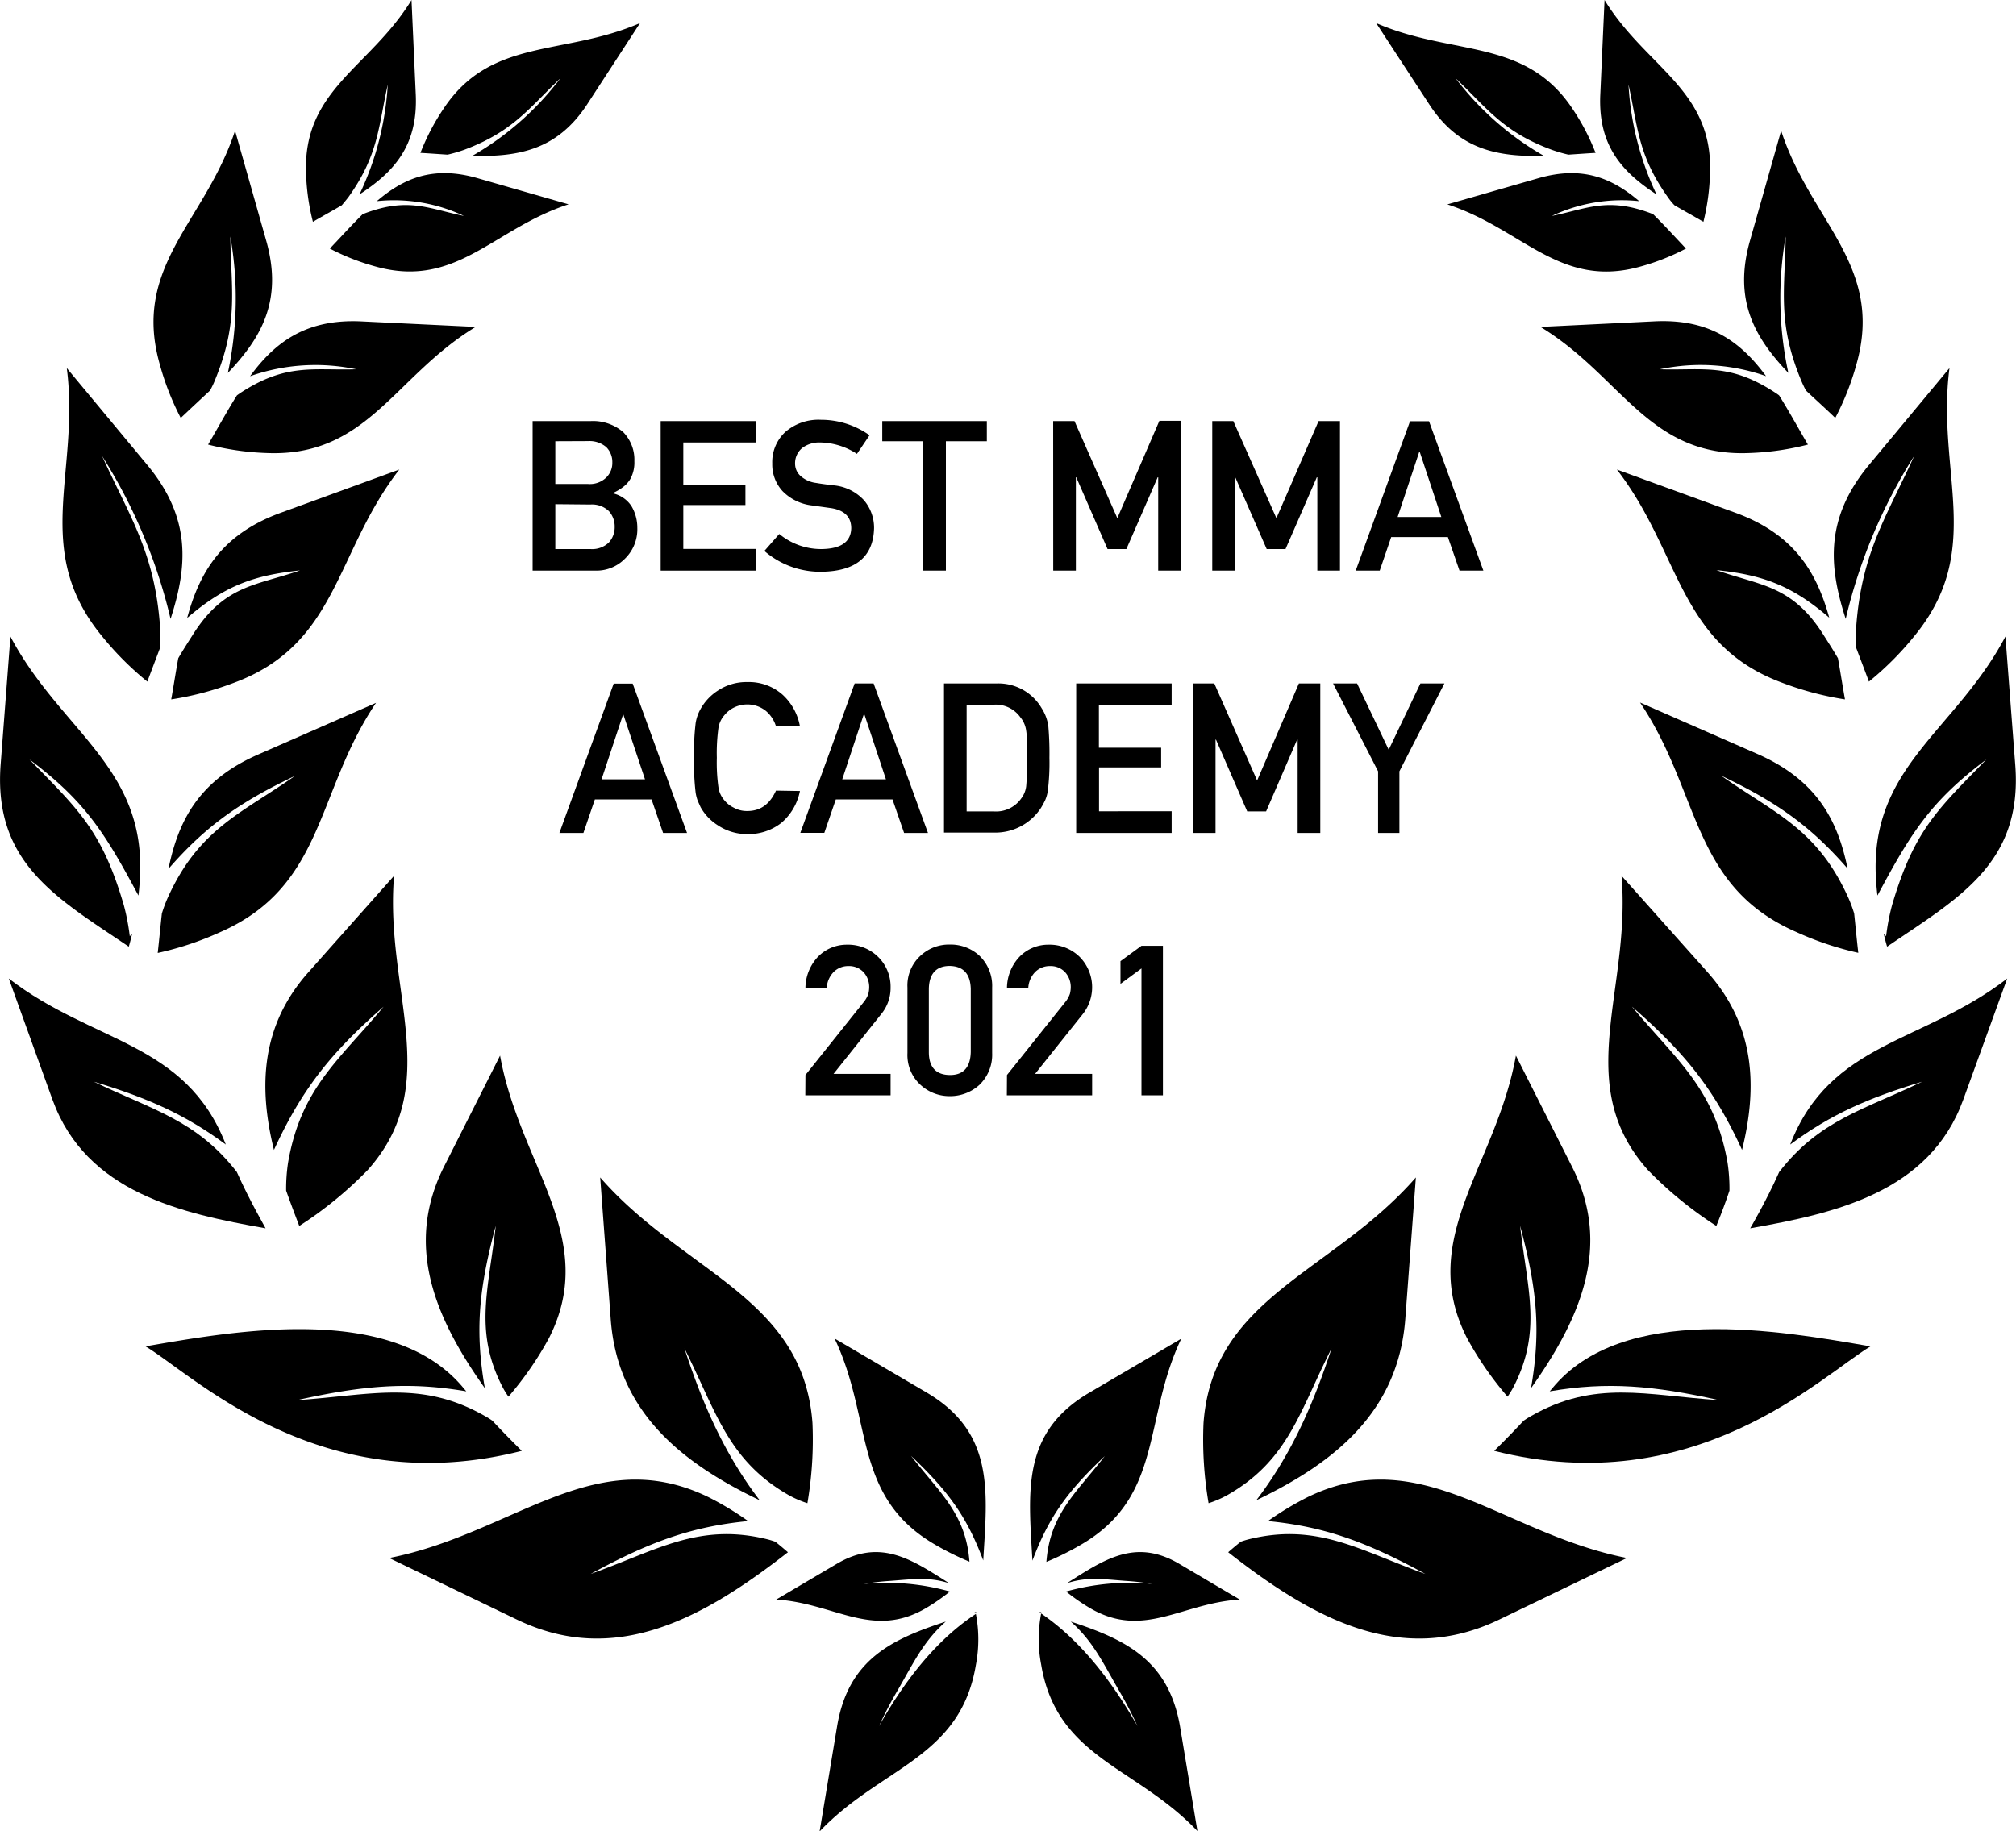 <svg xmlns="http://www.w3.org/2000/svg" viewBox="0 0 307.31 279.17"><g id="Layer_2" data-name="Layer 2"><g id="Layer_1-2" data-name="Layer 1"><path d="M70.87,22.8C78.26,20,80.6,16.52,85.43,11.93A44.88,44.88,0,0,1,72,23.76c7,.18,12.94-.87,17.51-7.86L97.56,3.52C85.84,8.6,74.75,5.65,67.53,16.7a33.88,33.88,0,0,0-3.44,6.61c1.41.08,2.79.18,4.14.27A22.3,22.3,0,0,0,70.87,22.8Z"/><path d="M72.78,27.16c-6.73-1.93-11.24,0-15.34,3.51a25,25,0,0,1,13.28,2.25c-5.36-1.09-8.44-2.89-15.06-.41l-.38.15c-1.64,1.62-3.26,3.41-5,5.24a34.77,34.77,0,0,0,6.82,2.69c12.41,3.56,18.07-5.71,29.57-9.44Z"/><path d="M47.7,33.82c1.5-.88,3-1.7,4.41-2.53.31-.37.62-.74,1-1.23,4.59-6.43,4.55-10.65,6-17.16A44.89,44.89,0,0,1,54.8,29.64c5.2-3.39,8.92-7.38,8.58-15.19L62.73,0C56.42,10.32,46.09,13.66,46.66,26.56A34.05,34.05,0,0,0,47.7,33.82Z"/><path d="M29.3,96.92c-.53.83-1.42,2.21-2.13,3.44-.36,2-.69,4.12-1.07,6.27a46.78,46.78,0,0,0,9.37-2.46C51.56,98.32,51,84.32,60.87,71.59l-18,6.56c-9,3.26-12.43,9-14.34,16.07,5.74-4.94,10.24-6.53,17.2-7.25C39,89.31,34.14,89.15,29.3,96.92Z"/><path d="M15.61,97.07a46.63,46.63,0,0,0,6.85,6.85c.65-1.76,1.31-3.47,1.94-5.15a26.6,26.6,0,0,0,0-3.19c-.82-11.38-4.61-16.76-8.84-26.06A81.32,81.32,0,0,1,26,94.36c2.56-7.94,3.23-15.29-3.55-23.47L10.18,56.12C12.23,72.08,4.69,83.88,15.61,97.07Z"/><path d="M25.56,136.89a20.8,20.8,0,0,0-.89,2.4c-.21,1.94-.4,3.94-.63,6a47.53,47.53,0,0,0,9.43-3.13c16.08-7,14.62-21.32,23.85-35l-18,7.89c-9,3.94-12.14,10.06-13.64,17.42,5.81-6.7,11.14-10.3,19.28-14.17C36.72,124.07,30.32,126.36,25.56,136.89Z"/><path d="M19.63,144.33s.22-.72.52-2l-.37.41a33.5,33.5,0,0,0-.91-4.75c-3.35-11.45-7-14.61-14.37-22.19,8.43,6.33,11.44,11.07,16.6,20.74.08-.63.14-1.3.19-2,1.33-17.51-12-22.93-19.7-37.49l-1.5,19.6C-1,131.71,8.83,137,19.63,144.33Z"/><path d="M36.1,178.69c-6.15-7.94-12.91-9.48-21.8-13.77,8.17,2.46,13.94,5,20.12,9.58-6.14-15.75-20.24-15.38-33.08-25.31L8,167.66c5.15,14.18,19.63,17.33,32.48,19.61C40.52,187.27,38.11,183.19,36.1,178.69Z"/><path d="M43.62,181.53c.63,1.78,1.31,3.58,2,5.38a58.66,58.66,0,0,0,10.45-8.54c11.67-13.09,2.54-27.36,4-44.84L47.05,148.19c-7.23,8.1-7.7,17.37-5.29,27.13,4.37-9.51,8.9-15,16.72-21.84-6.76,8.14-12.61,12.4-14.57,23.8A26.56,26.56,0,0,0,43.62,181.53Z"/><path d="M79.54,221.2s-2.06-2-4.49-4.6a12.18,12.18,0,0,0-1.12-.7c-9.76-5.58-17.45-3.17-28.66-2.43,10-2.22,17-2.85,25.81-1.34l-.34-.4c-10.77-13.19-34.88-8.82-48.56-6.46C29.7,209.79,49,229,79.54,221.2Z"/><path d="M76.59,211.44a12.31,12.31,0,0,0,.92,1.5,50.68,50.68,0,0,0,6.21-9c7.66-15.2-4.5-26.29-7.49-43l-8.58,17c-6,12-1.34,23,6.26,33.71-1.56-8.92-.87-15.32,1.66-24.76C74.53,196.43,72.19,202.9,76.59,211.44Z"/><path d="M118.19,235.06a13.14,13.14,0,0,0-1.28-.39c-10.4-2.54-16.8,1.69-26.87,5.3,8.78-4.78,15.2-7.21,24-8.06a45.81,45.81,0,0,0-6.12-3.69c-17.37-8.38-29.67,5.6-48.59,9.32l19.45,9.38c14.94,7.2,28.28-.07,41.33-10.26C120.1,236.66,119.37,236,118.19,235.06Z"/><path d="M91.49,179.52l1.6,21.54c1,14,10.51,21.84,22.71,27.67-5.24-6.87-8.61-14.38-11.46-23.13,4.82,9.55,6.56,17,15.85,22.33a15.31,15.31,0,0,0,2.89,1.25,57.31,57.31,0,0,0,.77-12.24C122.42,197.71,104.17,194.05,91.49,179.52Z"/><path d="M141.22,212.29l-14-8.22c5.85,12.23,2.69,24,15.17,31.34a42.81,42.81,0,0,0,5.39,2.69c-.54-7.31-4.54-10.5-8.9-16.13,5.52,5.23,8.47,9.14,11,15.94C150.51,227.37,151.64,218.41,141.22,212.29Z"/><path d="M141.22,245.14a31.11,31.11,0,0,0,3.58-2.49,35.53,35.53,0,0,0-13.18-1.15,39,39,0,0,1,4.19-.48c3.47-.26,5.74-.62,8.87.36-5.71-3.62-10.45-6.9-17.15-2.94l-9.2,5.43C127.24,244.41,133,250,141.22,245.14Z"/><path d="M148.59,245.79l0,.21c.1-.06.18-.14.27-.2Z"/><path d="M134,263.16a59.47,59.47,0,0,1,3-5.73c2.43-4.26,3.89-7.29,7.17-10.2-8.19,2.69-14.87,5.73-16.57,16l-2.66,16c9.32-9.84,21.44-11.11,23.82-25.39a20.49,20.49,0,0,0,0-7.78C142.41,250.25,137.66,256.67,134,263.16Z"/><path d="M55.12,49c-8.43-.41-13.17,3.13-17,8.36A30,30,0,0,1,54.29,56.3c-6.59.21-10.69-1-17.77,3.69l-.4.28c-1.47,2.34-2.87,4.9-4.4,7.51a41,41,0,0,0,8.73,1.28C56,69.81,60.06,57.38,72.51,49.84Z"/><path d="M27.55,63.72c1.53-1.44,3-2.82,4.48-4.19.26-.51.52-1,.79-1.7,3.6-8.8,2.39-13.74,2.29-21.77a54.16,54.16,0,0,1-.38,20.8c5.15-5.4,8.42-11.11,5.85-20.17L35.83,19.93C31.29,33.77,20.1,40.54,24.34,55.5A41.16,41.16,0,0,0,27.55,63.72Z"/><path d="M235.34,23.76a44.88,44.88,0,0,1-13.46-11.83c4.83,4.59,7.17,8.11,14.56,10.87a22.3,22.3,0,0,0,2.64.78c1.35-.09,2.73-.19,4.14-.27a33.88,33.88,0,0,0-3.44-6.61c-7.22-11-18.31-8.1-30-13.18l8.08,12.38C222.4,22.89,228.37,23.94,235.34,23.76Z"/><path d="M249.87,30.67c-4.1-3.49-8.61-5.44-15.34-3.51l-13.9,4c11.5,3.73,17.16,13,29.57,9.44A34.77,34.77,0,0,0,257,37.9c-1.73-1.83-3.35-3.62-5-5.24l-.38-.15c-6.62-2.48-9.7-.68-15.06.41A25,25,0,0,1,249.87,30.67Z"/><path d="M252.51,29.64a44.89,44.89,0,0,1-4.27-16.74c1.45,6.51,1.41,10.73,6,17.16.34.49.65.86,1,1.23,1.42.83,2.91,1.65,4.42,2.53a34.51,34.51,0,0,0,1-7.26c.57-12.9-9.76-16.24-16.07-26.56l-.65,14.45C243.59,22.26,247.32,26.25,252.51,29.64Z"/><path d="M264.47,78.15l-18-6.56c9.84,12.73,9.31,26.73,25.4,32.58a46.78,46.78,0,0,0,9.37,2.46c-.38-2.15-.71-4.24-1.07-6.27-.71-1.23-1.6-2.61-2.13-3.44-4.84-7.77-9.72-7.61-16.4-10,7,.72,11.46,2.31,17.2,7.25C276.9,87.16,273.45,81.41,264.47,78.15Z"/><path d="M281.35,94.36a81.32,81.32,0,0,1,10.44-24.84c-4.23,9.3-8,14.68-8.84,26.06a26.6,26.6,0,0,0,0,3.19c.63,1.68,1.29,3.39,1.94,5.15a46.63,46.63,0,0,0,6.85-6.85c10.92-13.19,3.38-25,5.43-40.95L284.9,70.89C278.12,79.07,278.79,86.42,281.35,94.36Z"/><path d="M283.27,145.27c-.23-2-.42-4-.63-6a20.8,20.8,0,0,0-.89-2.4c-4.76-10.53-11.16-12.82-19.39-18.61,8.14,3.87,13.47,7.47,19.28,14.17C280.14,125.09,277,119,268,115l-18-7.89c9.23,13.68,7.77,28,23.85,35A47.53,47.53,0,0,0,283.27,145.27Z"/><path d="M286,134.54c.05.68.11,1.35.19,2,5.16-9.67,8.17-14.41,16.6-20.74-7.39,7.58-11,10.74-14.37,22.19a33.5,33.5,0,0,0-.91,4.75l-.37-.41c.3,1.3.52,2,.52,2,10.8-7.37,20.68-12.62,19.54-27.68l-1.5-19.6C298,111.61,284.69,117,286,134.54Z"/><path d="M272.89,174.5c6.18-4.6,11.95-7.12,20.12-9.58-8.89,4.29-15.65,5.83-21.8,13.77-2,4.5-4.42,8.58-4.42,8.58,12.85-2.28,27.33-5.43,32.48-19.61l6.7-18.47C293.13,159.12,279,158.75,272.89,174.5Z"/><path d="M265.55,175.32c2.41-9.76,1.94-19-5.29-27.13l-13.08-14.66c1.48,17.48-7.65,31.75,4,44.84a58.66,58.66,0,0,0,10.45,8.54c.73-1.8,1.41-3.6,2-5.38a26.56,26.56,0,0,0-.29-4.25c-2-11.4-7.81-15.66-14.57-23.8C256.65,160.35,261.18,165.81,265.55,175.32Z"/><path d="M236.57,211.73l-.34.4c8.77-1.51,15.84-.88,25.81,1.34-11.21-.74-18.9-3.15-28.66,2.43-.42.23-.78.47-1.12.7-2.43,2.61-4.49,4.6-4.49,4.6,30.57,7.76,49.84-11.41,57.36-15.93C271.45,202.91,247.34,198.54,236.57,211.73Z"/><path d="M239.66,177.94l-8.58-17c-3,16.76-15.15,27.85-7.49,43a50.68,50.68,0,0,0,6.21,9,12.31,12.31,0,0,0,.92-1.5c4.4-8.54,2.06-15,1-24.55,2.53,9.44,3.22,15.84,1.66,24.76C241,200.91,245.7,189.92,239.66,177.94Z"/><path d="M199.4,228.22a45.81,45.81,0,0,0-6.12,3.69c8.79.85,15.21,3.28,24,8.06-10.07-3.61-16.47-7.84-26.87-5.3a13.14,13.14,0,0,0-1.28.39c-1.18.95-1.91,1.6-1.91,1.6,13,10.19,26.39,17.46,41.33,10.26L248,237.54C229.07,233.82,216.77,219.84,199.4,228.22Z"/><path d="M187.12,227.93c9.29-5.3,11-12.78,15.85-22.33-2.85,8.75-6.22,16.26-11.46,23.13,12.2-5.83,21.66-13.67,22.71-27.67l1.61-21.54c-12.68,14.53-30.94,18.19-32.37,37.42a57.31,57.31,0,0,0,.77,12.24A15.31,15.31,0,0,0,187.12,227.93Z"/><path d="M168.41,222c-4.36,5.63-8.36,8.82-8.9,16.13a42.81,42.81,0,0,0,5.39-2.69c12.48-7.34,9.32-19.11,15.17-31.34l-14,8.22c-10.42,6.12-9.29,15.08-8.69,25.62C159.94,231.11,162.89,227.2,168.41,222Z"/><path d="M162.63,241.38c3.13-1,5.4-.62,8.87-.36a39,39,0,0,1,4.19.48,35.54,35.54,0,0,0-13.18,1.15,31.11,31.11,0,0,0,3.58,2.49c8.21,4.85,14-.73,22.89-1.27l-9.2-5.43C173.08,234.48,168.34,237.76,162.63,241.38Z"/><path d="M158.4,245.8c.09.06.17.14.27.2l.05-.21Z"/><path d="M163.22,247.23c3.28,2.91,4.74,5.94,7.17,10.2a59.47,59.47,0,0,1,3,5.73c-3.7-6.49-8.45-12.91-14.68-17.16a20.49,20.49,0,0,0,0,7.78c2.38,14.28,14.5,15.55,23.82,25.39l-2.66-16C178.09,253,171.41,249.92,163.22,247.23Z"/><path d="M266.86,69.06a41,41,0,0,0,8.73-1.28c-1.53-2.61-2.93-5.17-4.4-7.51l-.4-.28c-7.08-4.73-11.18-3.48-17.77-3.69a30,30,0,0,1,16.19,1.05c-3.85-5.23-8.59-8.77-17-8.36l-17.39.85C247.25,57.38,251.33,69.81,266.86,69.06Z"/><path d="M272.2,36.06c-.1,8-1.31,13,2.29,21.77.27.67.53,1.19.79,1.7,1.44,1.37,3,2.75,4.48,4.19A41.16,41.16,0,0,0,283,55.5c4.24-15-7-21.73-11.49-35.57l-4.75,16.76c-2.57,9.06.7,14.77,5.85,20.17A54.16,54.16,0,0,1,272.2,36.06Z"/><path d="M81.19,64.2H90a7.06,7.06,0,0,1,5,1.68,6,6,0,0,1,1.7,4.43A5.23,5.23,0,0,1,96.1,73a4.24,4.24,0,0,1-1,1.16,7.51,7.51,0,0,1-1.66,1v.06a4.59,4.59,0,0,1,2.82,1.95,6.43,6.43,0,0,1,.89,3.3,6.24,6.24,0,0,1-1.85,4.67A6.08,6.08,0,0,1,90.79,87h-9.6Zm3.46,3.07v6.52h5a3.59,3.59,0,0,0,2.78-1,3.1,3.1,0,0,0,.91-2.29,3.21,3.21,0,0,0-.91-2.32,3.9,3.9,0,0,0-2.78-.93Zm0,9.6v6.84H90a3.65,3.65,0,0,0,2.81-1,3.43,3.43,0,0,0,.89-2.38,3.47,3.47,0,0,0-.89-2.41,3.71,3.71,0,0,0-2.81-1Z"/><path d="M100.71,64.2h14.55v3.26h-11.1V74h9.47V77h-9.47v6.69h11.1V87H100.71Z"/><path d="M125.26,83.71q4.42-.06,4.5-3.17,0-2.55-3-3.06l-3-.42a7.46,7.46,0,0,1-4.47-2.18,6,6,0,0,1-1.57-4.21,6.26,6.26,0,0,1,2-4.82A7.73,7.73,0,0,1,125.16,64a12.76,12.76,0,0,1,7.39,2.36l-1.92,2.84A10.48,10.48,0,0,0,125,67.46a4.33,4.33,0,0,0-2.66.8,3,3,0,0,0-1.14,2.47,2.52,2.52,0,0,0,.77,1.78,4.35,4.35,0,0,0,2.45,1.12c.63.11,1.48.23,2.57.36a7.13,7.13,0,0,1,4.73,2.3,6.48,6.48,0,0,1,1.52,4.25q-.18,6.52-8,6.63A13,13,0,0,1,116.52,84l2.27-2.59A10,10,0,0,0,125.26,83.71Z"/><path d="M140.73,67.27h-6.24V64.2h15.94v3.07h-6.24V87h-3.46Z"/><path d="M160.54,64.2h3.25L170.32,79l6.41-14.84H180V87h-3.45V72.77h-.08l-4.77,10.94h-2.87l-4.77-10.94H164V87h-3.45Z"/><path d="M184.79,64.2H188L194.57,79,201,64.2h3.26V87h-3.45V72.77h-.08l-4.77,10.94h-2.87L188.3,72.77h-.06V87h-3.45Z"/><path d="M220.71,81.88h-8.64L210.32,87h-3.66l8.28-22.78h2.89L226.12,87h-3.64Zm-1-3.06-3.3-9.95h-.06l-3.3,9.95Z"/><path d="M99.32,121.88H90.68L88.93,127H85.27l8.28-22.78h2.89L104.73,127h-3.65Zm-1-3.06L95,108.87H95l-3.3,9.95Z"/><path d="M121.94,120.6a8.55,8.55,0,0,1-2.86,4.88,8.14,8.14,0,0,1-5.14,1.69,8,8,0,0,1-4.48-1.32,7.7,7.7,0,0,1-2.66-2.78l-.45-1a6.72,6.72,0,0,1-.31-1.22,37.27,37.27,0,0,1-.24-5.28,37.27,37.27,0,0,1,.24-5.32,6.33,6.33,0,0,1,.76-2.17,7.93,7.93,0,0,1,2.66-2.81,7.84,7.84,0,0,1,4.48-1.28,7.73,7.73,0,0,1,5.38,1.95,8.58,8.58,0,0,1,2.62,4.8h-3.65a4.94,4.94,0,0,0-1.53-2.34,4.49,4.49,0,0,0-2.82-1,4.64,4.64,0,0,0-2.09.49,4.41,4.41,0,0,0-1.44,1.17,3.79,3.79,0,0,0-.89,1.89,28,28,0,0,0-.25,4.58,27.21,27.21,0,0,0,.25,4.54,3.81,3.81,0,0,0,.89,1.93,4.21,4.21,0,0,0,1.44,1.14,4.07,4.07,0,0,0,2.09.51c1.94,0,3.39-1,4.35-3.11Z"/><path d="M136.05,121.88h-8.64l-1.75,5.1H122l8.28-22.78h2.89L141.46,127h-3.64Zm-1-3.06-3.3-9.95h-.06l-3.3,9.95Z"/><path d="M143.9,104.2h8A7.64,7.64,0,0,1,158.8,108a6.78,6.78,0,0,1,1,2.69,47.9,47.9,0,0,1,.17,4.86,34.18,34.18,0,0,1-.26,5.12,5.78,5.78,0,0,1-.38,1.31,12.71,12.71,0,0,1-.64,1.18,8.3,8.3,0,0,1-7.11,3.78H143.9Zm3.45,19.51h4.13a4.68,4.68,0,0,0,4.21-2,3.81,3.81,0,0,0,.74-1.86,41,41,0,0,0,.14-4.16c0-2,0-3.39-.14-4.25a4,4,0,0,0-.89-2.08,4.58,4.58,0,0,0-4.06-1.92h-4.13Z"/><path d="M164.05,104.2H178.6v3.26H167.51V114H177V117h-9.47v6.69H178.6V127H164.05Z"/><path d="M181.85,104.2h3.25L191.63,119,198,104.2h3.26V127h-3.45V112.77h-.08L193,123.71h-2.88l-4.76-10.94h-.07V127h-3.45Z"/><path d="M210.07,117.6l-6.86-13.4h3.66l4.82,10.11,4.83-10.11h3.66l-6.86,13.4V127h-3.25Z"/><path d="M122.78,163.9l8.89-11.13a4.09,4.09,0,0,0,.7-1.25,4.21,4.21,0,0,0,.13-1,3.39,3.39,0,0,0-.8-2.23,3,3,0,0,0-2.34-1,3.12,3.12,0,0,0-2.24.86,3.75,3.75,0,0,0-1.09,2.43h-3.25a7,7,0,0,1,1.91-4.71,6.1,6.1,0,0,1,4.42-1.84,6.52,6.52,0,0,1,4.76,1.87,6.34,6.34,0,0,1,1.89,4.64,6.26,6.26,0,0,1-1.37,4l-7.33,9.19h8.7V167h-13Z"/><path d="M138.33,150.56a6.13,6.13,0,0,1,2-4.86,6.36,6.36,0,0,1,4.44-1.69,6.47,6.47,0,0,1,4.52,1.69,6.36,6.36,0,0,1,1.95,4.86v10a6.37,6.37,0,0,1-1.95,4.85,6.63,6.63,0,0,1-4.52,1.71,6.52,6.52,0,0,1-4.44-1.71,6.14,6.14,0,0,1-2-4.85Zm9.65.2q-.09-3.42-3.2-3.49c-2.08,0-3.15,1.21-3.19,3.49v9.65c0,2.31,1.11,3.47,3.19,3.49s3.14-1.18,3.2-3.49Z"/><path d="M153.5,163.9l8.89-11.13a4.09,4.09,0,0,0,.7-1.25,4.21,4.21,0,0,0,.13-1,3.39,3.39,0,0,0-.8-2.23,3,3,0,0,0-2.34-1,3.12,3.12,0,0,0-2.24.86,3.75,3.75,0,0,0-1.09,2.43H153.5a7,7,0,0,1,1.91-4.71,6.1,6.1,0,0,1,4.42-1.84,6.54,6.54,0,0,1,4.76,1.87,6.59,6.59,0,0,1,.52,8.64l-7.33,9.19h8.7V167h-13Z"/><path d="M170.8,150v-3.46L174,144.2h3.27V167H174V147.65Z"/></g></g></svg>